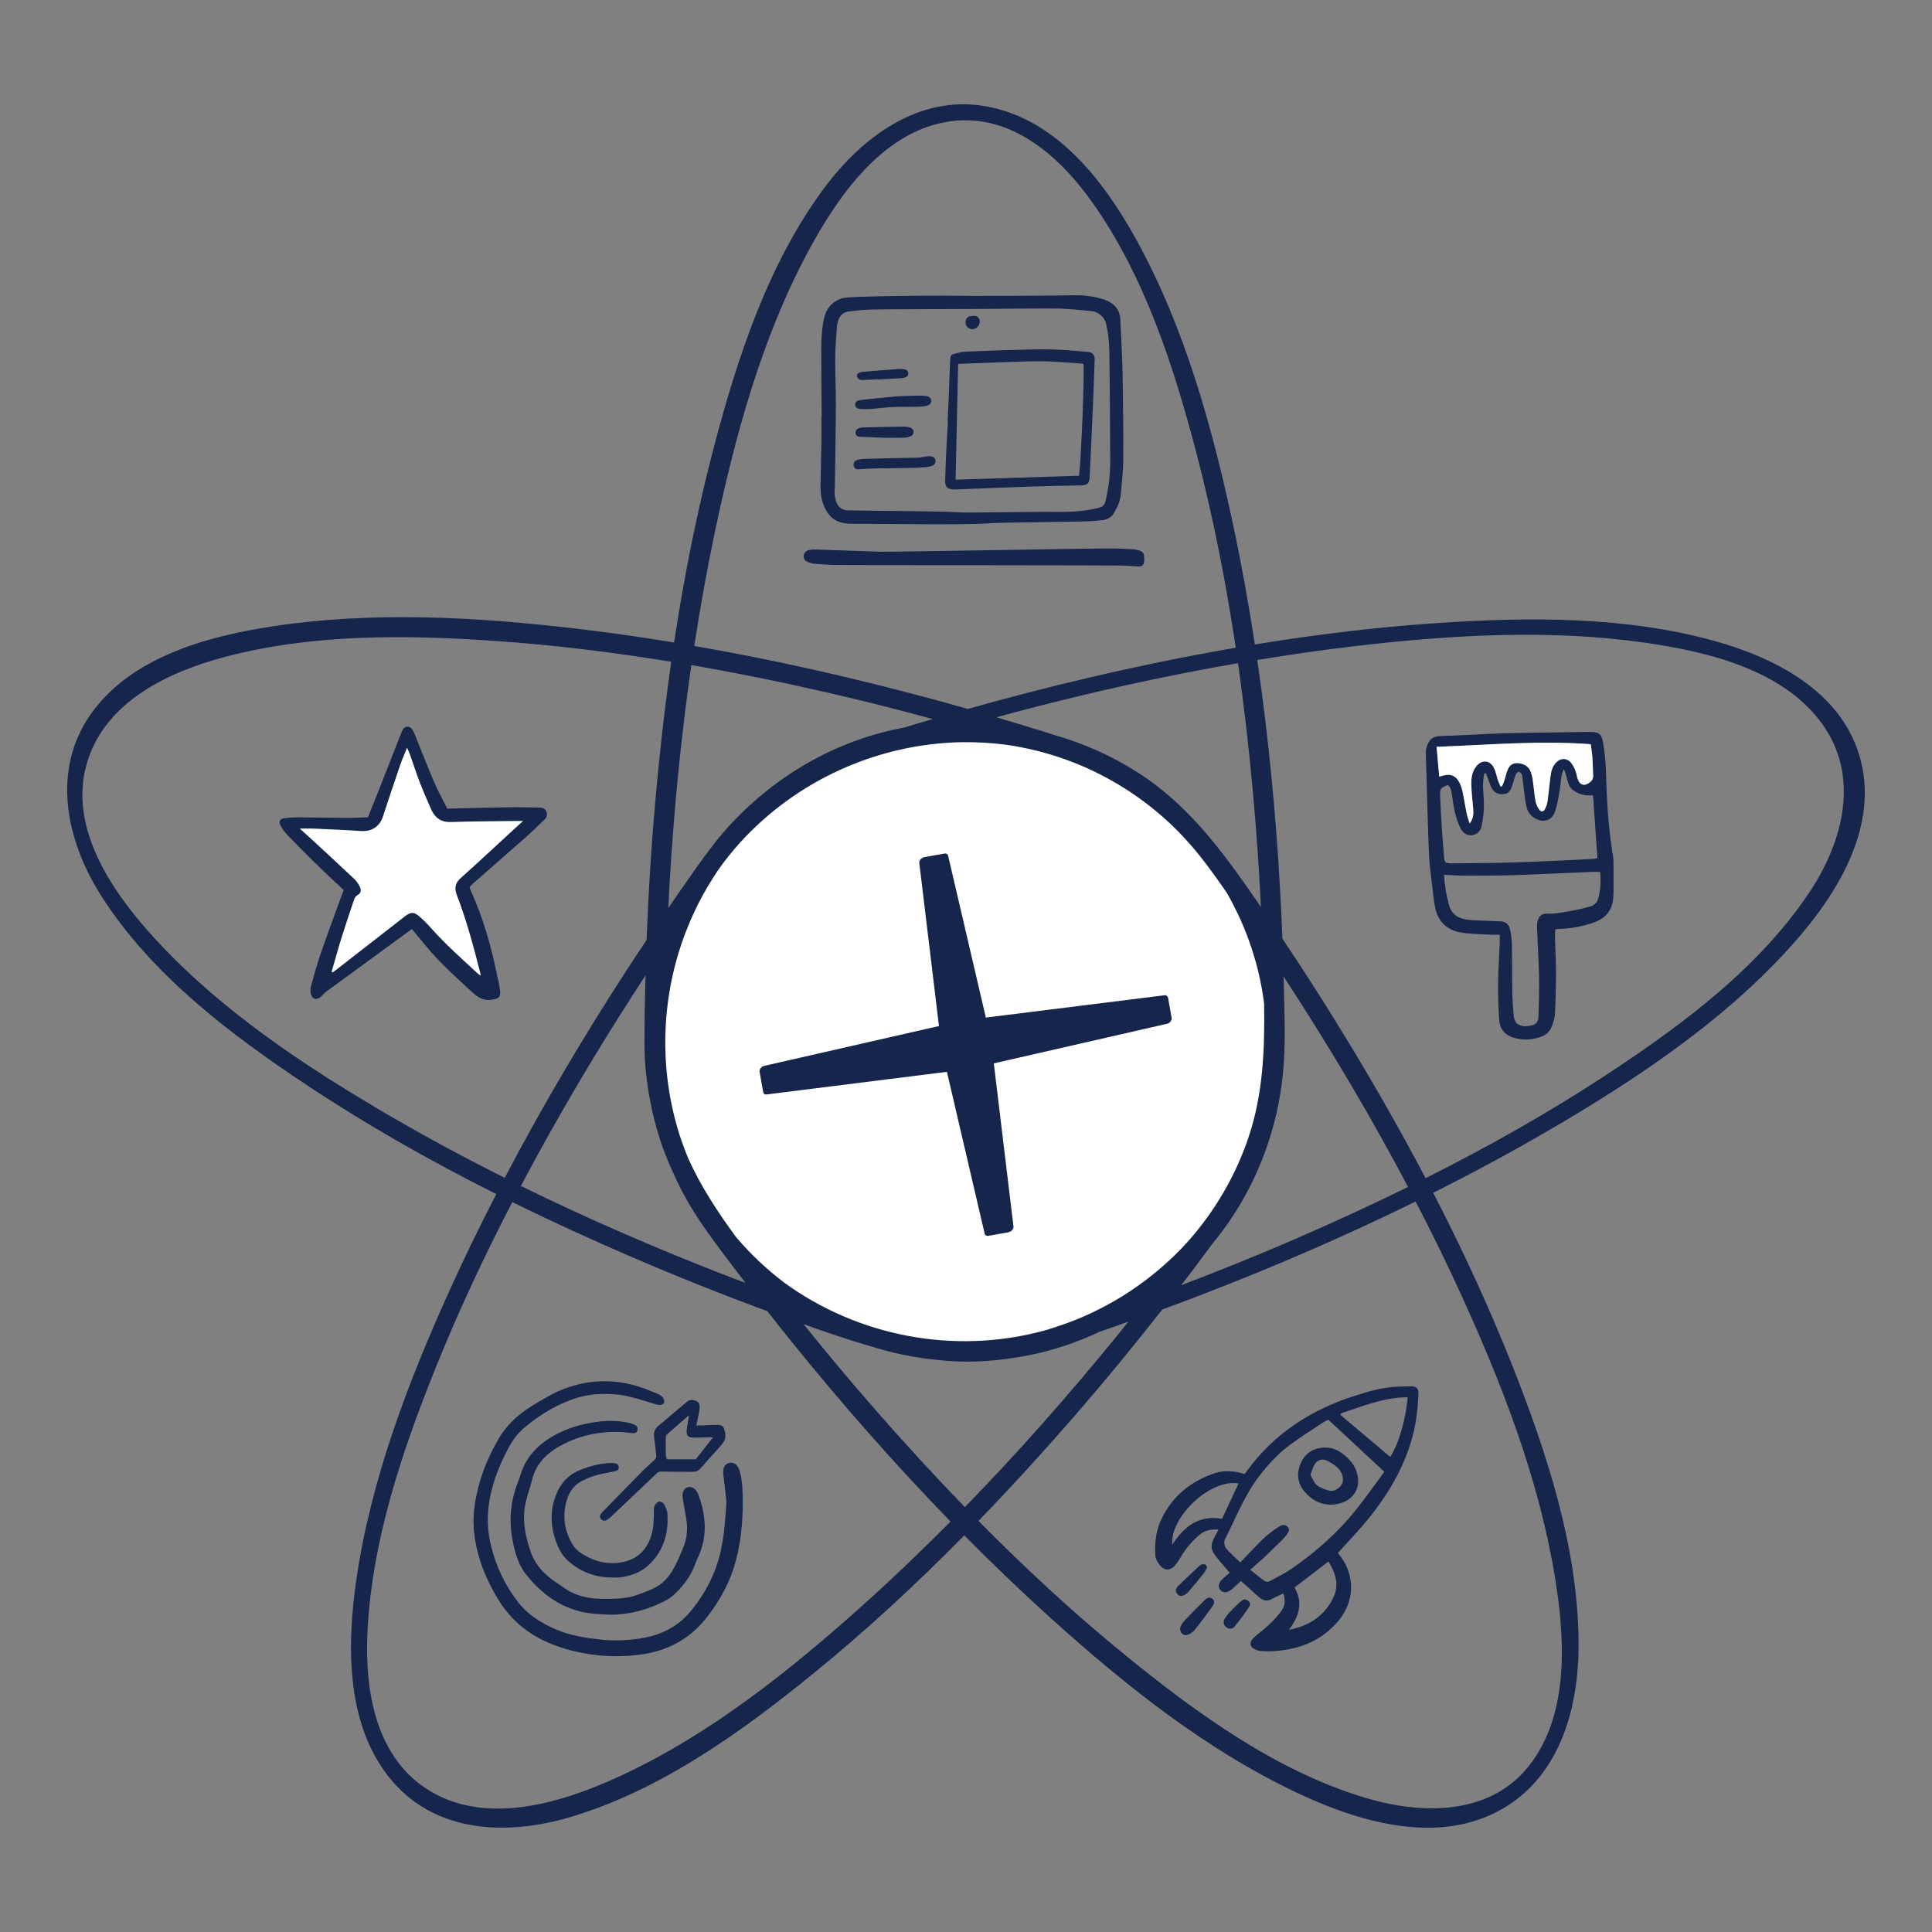 <?xml version="1.0" encoding="UTF-8"?><svg id="Layer_1" xmlns="http://www.w3.org/2000/svg" viewBox="0 0 400 400"><rect x="0" y="0" width="400" height="400" fill="#808080" stroke="none"/><defs><style>.cls-1{fill:#16254c;}.cls-2{fill:#fff;}</style></defs><circle class="cls-2" cx="199.93" cy="215.64" r="64.83"/><path class="cls-1" d="M384.93,156.31c-4.02-13.24-17.34-20.07-29.76-23.55-18.54-5.19-38.58-5.04-57.63-3.76-12.64.85-25.23,2.39-37.73,4.43-1.25-8.11-2.69-16.2-4.39-24.22-4.34-20.43-10.03-41.19-20.16-59.59-6.73-12.22-16.64-25.09-31.24-27.63-13.87-2.41-25.6,6.45-33.43,17.01-11.51,15.51-17.85,34.85-22.72,53.31-3.53,13.39-6.23,27.01-8.31,40.71-6.77-1.11-13.56-2.09-20.37-2.88-20.7-2.42-42.01-3.61-62.71-.47-13.53,2.05-29.37,6.36-37.69,18.19-8.19,11.65-5.09,26.13,2.06,37.44,10.37,16.41,26.8,28.83,42.75,39.41,12.54,8.32,25.68,15.75,39.15,22.51-3.36,6.52-6.58,13.12-9.6,19.8-8.65,19.09-16.36,39.23-19.38,60.08-2,13.79-2.18,30.43,7.44,41.66,9.26,10.8,23.87,11.26,36.65,7.51,18.87-5.54,35.78-17.76,50.83-30.03,10.85-8.84,21.13-18.38,30.96-28.36,5.71,5.77,11.55,11.4,17.57,16.84,15.8,14.28,32.99,28.03,52.46,36.99,12.62,5.81,28.63,10.26,41.52,2.71,12.2-7.15,15.8-21.62,15.63-34.87-.25-19.46-6.6-38.82-13.69-56.74-4.84-12.22-10.37-24.16-16.41-35.85,8.07-4.06,16.03-8.33,23.84-12.88,18.38-10.72,36.85-23,51.02-39.07,9.11-10.34,17.67-24.43,13.34-38.7ZM147.98,110.25c4.16-19.74,9.59-39.88,19.12-57.78,6-11.26,15.11-24.75,28.68-27.2,13-2.34,23.41,6.78,30.42,16.7,10.79,15.25,16.8,33.87,21.49,51.77,3.48,13.28,6.12,26.77,8.16,40.36-10.13,1.75-20.21,3.82-30.21,6.16-8.48,1.98-16.9,4.16-25.28,6.52-2.72-.78-5.44-1.54-8.18-2.27-15.96-4.29-32.13-7.95-48.44-10.77,1.21-7.87,2.6-15.7,4.24-23.49ZM259.45,164.54c.7,7.74,1.23,15.49,1.61,23.25-.79-1.14-1.56-2.29-2.36-3.43-6.56-9.37-13.29-18.09-23.03-24.36-5.42-3.48-11.31-6.1-17.44-7.84-2.65-.87-5.32-1.66-7.97-2.47-1.32-.4-2.65-.78-3.97-1.18,1.33-.36,2.66-.74,4-1.09,15.18-4.02,30.54-7.44,46.02-10.12,1.29,9.05,2.32,18.14,3.14,27.23ZM217.4,275.13c-.45.13-.89.26-1.35.39-18.48,5-38.42,1.16-53.69-9.97-3.67-2.78-7.05-5.97-10.04-9.52-3.72-5.09-7.16-10.3-9.75-16.02-.67-1.6-1.28-3.23-1.83-4.89-6.08-19.02-2.81-40.03,8.8-56.19.8-1.06,1.62-2.1,2.48-3.11.02-.03.04-.05.07-.08,11.41-13.29,28.03-21.26,45.43-22.03.29-.01.58-.02.86-.03.32,0,.63-.02.95-.02,3.01-.03,6.03.14,9.03.54,4.22.61,8.41,1.64,12.5,3.13,9.74,3.54,18.6,9.57,25.44,17.36,2.79,3.17,5.26,6.64,7.68,10.12,4.04,7.03,6.71,14.83,7.74,22.94.14,9.42-.18,18.69-3.25,27.79-2.67,7.92-6.93,15.16-12.37,21.33-.93,1.04-1.89,2.04-2.89,3.02-.13.12-.25.25-.38.37-.27.26-.54.5-.81.75-6.84,6.33-15.08,11.16-24.18,13.97-.15.05-.3.09-.45.13ZM188.96,150.1c-.56.17-1.12.34-1.68.51-3.27.61-6.51,1.47-9.69,2.6-8.01,2.84-15.36,7.26-21.67,12.9-.05.04-.1.09-.15.13-.82.74-1.63,1.49-2.41,2.27-.5.5-1,1-1.49,1.51-.14.15-.29.28-.42.43-.24.26-.47.52-.7.78-.18.2-.36.4-.54.6-.25.29-.49.58-.74.87-.23.28-.47.54-.7.82-.39.47-.75.95-1.12,1.43-2.49,3.19-4.78,6.55-7.09,9.86-.74,1.06-1.46,2.13-2.19,3.19.08-1.59.15-3.18.24-4.77.89-15.22,2.34-30.43,4.53-45.53,9.47,1.64,18.89,3.55,28.24,5.7,7.28,1.67,14.53,3.51,21.74,5.47-1.38.41-2.76.8-4.14,1.22ZM133.59,204.48c-.06,3.23-.17,6.48-.15,9.73-.05,1.96,0,3.92.13,5.88.38,5.37,1.43,10.68,3.07,15.81.82,2.49,1.79,4.91,2.89,7.25.61,1.37,1.27,2.72,1.98,4.05,2.85,5.35,6.58,10.15,10.21,14.98.87,1.15,1.75,2.29,2.63,3.43-1.59-.6-3.18-1.19-4.76-1.81-14.14-5.51-28.11-11.56-41.75-18.26,4.7-8.88,9.67-17.62,14.86-26.21,3.54-5.87,7.21-11.66,10.96-17.4-.02.85-.06,1.7-.07,2.55ZM168.94,275.07c3.86,1.34,7.69,2.63,11.54,3.73,4.17,1.31,8.48,2.21,12.86,2.68,3.05.36,6.15.52,9.33.38,2.38-.1,4.75-.35,7.09-.71,1.12-.17,2.24-.35,3.36-.58,5.06-1.02,9.92-2.66,14.49-4.82,1-.35,2.01-.7,3.01-1.05,1-.35,2-.72,3-1.07-.97,1.2-1.92,2.41-2.9,3.61-9.82,12.01-20.11,23.67-30.95,34.79-6.44-6.63-12.68-13.45-18.75-20.39-5.01-5.73-9.89-11.57-14.66-17.5.87.31,1.73.63,2.59.93ZM247.88,261.71c1.04-1.39,2.09-2.78,3.12-4.18,1.28-1.55,2.5-3.17,3.65-4.86,6.07-8.94,9.8-19.27,10.93-30.01.64-6.11.36-12.32.23-18.45-.01-.67-.04-1.35-.06-2.02.36.56.74,1.11,1.1,1.66,8.81,13.59,17.11,27.56,24.67,41.9-7.76,3.81-15.62,7.42-23.54,10.85-7.74,3.35-15.56,6.5-23.44,9.5,1.12-1.46,2.25-2.91,3.35-4.38ZM80.96,231.17c-17.72-10.33-35.51-22.07-49.37-37.36-8.58-9.46-17.65-22.76-13.49-36.17,3.86-12.43,16.72-18.5,28.38-21.61,18.06-4.81,37.41-4.61,55.92-3.34,12.25.84,24.45,2.34,36.57,4.32-1.35,9.49-2.42,19.01-3.27,28.54-.86,9.67-1.47,19.37-1.83,29.07-1.33,2-2.66,3.99-3.97,6-9.1,14.01-17.64,28.43-25.4,43.24-7.98-4-15.84-8.21-23.54-12.7ZM178.95,332.06c-15.23,13.67-31.8,26.97-50.49,35.62-11.68,5.41-27.22,10.36-39.28,3.22-11.34-6.71-13.66-20.62-13.11-32.76.85-18.91,7.11-37.51,14.12-54.93,4.71-11.7,10.07-23.13,15.88-34.33,8.26,4.07,16.64,7.89,25.07,11.52,9.14,3.93,18.39,7.62,27.73,11.07,1.63,2.08,3.27,4.15,4.92,6.2,10.44,12.91,21.42,25.43,33.01,37.35-5.8,5.84-11.74,11.55-17.86,17.04ZM302.47,267.96c8.47,18.52,16.03,37.98,19.39,58.14,2.13,12.77,3.23,28.9-5.44,39.67-8.35,10.38-22.61,9.87-34.21,6.31-18.08-5.55-34.23-17.22-48.75-29-10.83-8.78-21.07-18.27-30.88-28.19,6.9-7.13,13.59-14.47,20.08-21.95,6.18-7.12,12.16-14.4,17.98-21.82,2.94-1.08,5.86-2.18,8.78-3.31,14.81-5.72,29.42-12.04,43.67-19.05,3.27,6.32,6.42,12.71,9.38,19.18ZM374.87,184.35c-10.35,15.79-26.41,27.71-41.96,37.96-12.11,7.98-24.78,15.11-37.76,21.62-4.81-9.14-9.91-18.12-15.23-26.94-4.62-7.67-9.43-15.22-14.41-22.66-.12-3.13-.27-6.26-.44-9.39-.89-16.14-2.42-32.29-4.77-48.3,6.73-1.1,13.48-2.08,20.26-2.87,19.85-2.32,40.35-3.55,60.21-.68,12.87,1.86,28.29,5.54,36.42,16.68,7.88,10.8,4.49,24.21-2.31,34.58Z"/><path class="cls-1" d="M153.14,304.57c-.17-.7-.53-1.24-1.01-1.52-.18-.11-.38-.17-.59-.2-.21-.02-.42,0-.62.05-.65.18-1.37.76-1.15,2.43.17,1.31.31,2.65.45,3.95.06.55.12,1.11.18,1.66-.22,3.68-.46,6.99-1.21,10.3-.97,4.31-2.98,8.38-5.97,12.08-2.42,3.01-5.52,4.87-9.47,5.69-3.27.66-6.62.79-9.92.39-2.69-.31-5.84-.8-8.83-2.09-3.47-1.5-5.92-3.27-7.72-5.58-2.67-3.42-4.57-7.37-5.59-11.59-.69-2.68-.87-5.47-.54-8.21.51-4.04,1.88-8.02,4.32-12.51.86-1.58,2.02-2.98,3.42-4.12,3.4-2.77,6.77-4.66,10.3-5.81,2.51-.81,5.28-1.07,8.47-.78,2.12.19,4.18.83,6.17,1.44.45.14.89.28,1.34.41l.21.06c.38.13.77.22,1.17.27.27.02.81-.12.92-.44.05-.18.06-.37.03-.55-.03-.18-.1-.36-.21-.51-.27-.33-.62-.59-1.02-.76-1.33-.55-2.54-1.05-3.79-1.47-2.39-.8-4.9-1.2-7.42-1.19-4.04.03-8.01,1.11-11.53,3.11-1.3.73-2.45,1.4-3.51,2.07-3.13,1.95-5.4,4.24-6.94,6.99-1.86,3.3-3.14,6.35-3.92,9.3-.93,3.51-1.26,6.24-1.08,8.86.31,4.54,1.75,9.04,4.41,13.75.96,1.74,2.12,3.35,3.47,4.81,2.82,2.99,6.39,5.1,10.91,6.46,3.48,1.05,7.09,1.58,10.73,1.58,1.56,0,3.13-.1,4.68-.29,6.09-.76,10.78-3.41,14.33-8.1,2.84-3.75,4.73-7.5,5.76-11.47,1.18-4.53,1.61-9.46,1.33-15.07-.07-1.16-.26-2.3-.56-3.42Z"/><path class="cls-1" d="M130.18,296.63c.25.03.5.05.75.08.22.02.82.08,1.02-.51.08-.22.08-.46,0-.68-.09-.22-.26-.39-.48-.49-.39-.2-.81-.35-1.25-.45-1.98-.42-4.01-.51-6.01-.28-3.74.44-6.88,1.41-9.6,2.97-3.62,2.07-5.85,4.72-6.84,8.09-.15.52-.35,1.04-.53,1.49-1.54,3.84-1.93,8.06-1.11,12.12.58,2.87,1.3,5.19,2.91,7.17,3.7,4.55,7.9,7.11,12.85,7.84,1.07.16,2.16.21,3.22.26.48.02.98.05,1.47.08h.02c3.83-.08,7.58-1.05,10.97-2.82.81-.41,1.56-.93,2.22-1.56,2.09-2.06,3.41-4.02,4.15-6.16.15-.43.35-.86.54-1.27.06-.13.12-.25.17-.38,1.7-3.79,1.69-7.94-.05-12.67-.14-.4-.37-.76-.67-1.06-.19-.21-.43-.37-.7-.46-.27-.09-.56-.1-.83-.03-.26.08-.5.24-.68.45-.18.21-.3.46-.35.74-.12.5-.03,1.05.05,1.54l.02.11c.09.58.2,1.16.3,1.72.18.95.36,1.94.45,2.92.17,1.61-.04,3.24-.63,4.75-.52,1.36-1.11,2.69-1.76,3.99-1.08,2.09-2.26,3.46-3.72,4.31-1.14.66-2.43,1.14-3.68,1.59l-.49.18c-2.21.81-4.58.81-6.89.82h-.02c-3.55,0-6.25-.79-8.51-2.48-.37-.28-.75-.53-1.13-.78-.41-.28-.84-.56-1.24-.87-2.15-1.66-3.55-3.53-4.29-5.72-.87-2.58-1.78-5.99-1.1-9.58.22-1.08.5-2.14.84-3.18.2-.67.41-1.37.59-2.07.72-2.84,2.47-5.04,5.35-6.72,3.88-2.27,8.22-3.33,12.88-3.15.6.02,1.2.09,1.79.15Z"/><path class="cls-1" d="M120.09,306.84c.94-.54,1.94-.98,2.98-1.3,1.07-.32,2.2-.54,3.29-.75.28-.05.56-.11.84-.16.36-.07.9-.18.91-.81,0-.5-.32-.83-.88-.89-.29-.03-.59-.04-.88-.03-1.98.07-3.97.54-6.27,1.46-2,.77-3.63,2.28-4.55,4.22-1.66,3.42-1.76,7.08-.29,10.88.41,1.07,1.03,2.43,2.18,3.51,2.57,2.41,5.71,3.63,9.31,3.63.17,0,.34,0,.51.01.16,0,.32.01.48.01.19,0,.38,0,.58-.03,2.51-.31,4.48-1.16,6.01-2.58,2.88-2.68,4.18-6.27,3.87-10.67-.04-.62-.35-1.23-.62-1.77-.24-.49-.8-.86-1.35-.59-.37.23-.65.59-.76,1.02-.07.3-.1.6-.07.9,0,.15,0,.29,0,.42-.02.34-.03.68-.04,1.01,0,.76-.06,1.52-.18,2.27-.74,3.94-2.95,6.26-6.58,6.88-2.55.44-5.07-.04-7.47-1.42-.93-.53-1.87-1.16-2.48-2.16-1.79-2.9-2.24-5.99-1.32-9.19.52-1.81,1.46-3.1,2.78-3.85Z"/><path class="cls-1" d="M135.44,297.68c.11.67.18,1.37.25,2.04.05.51.11,1.04.18,1.56.06.41-.06.68-.42,1.02l-.16.15c-1.01.93-2.05,1.88-3.02,2.88-1.74,1.76-3.5,3.57-5.2,5.32-.81.83-1.61,1.66-2.42,2.49-.58.59-.46,1.05-.25,1.33.08.11.18.2.3.27.12.06.25.1.39.1.27-.01.54-.11.76-.28.38-.28.74-.59,1.07-.92,1.95-1.84,3.89-3.69,5.83-5.54l3.16-3c.32-.3.55-.45.95-.43,1.72.05,3.48.05,5.17.05.48,0,.96,0,1.44,0h0c.3,0,.59-.05.86-.17.27-.12.51-.3.7-.53,1.37-1.57,2.8-3.15,4.13-4.63.65-.72,1.22-1.48.97-2.74-.23-1.14-.38-1.64-1.66-1.65-.66,0-1.34.03-1.99.07-.37.02-.74.04-1.11.06-.3.01-.59,0-.94,0h-.26c.03-.13.05-.26.08-.39.09-.46.18-.88.27-1.31.03-.16.06-.32.1-.49.11-.51.2-1.02.24-1.54.07-.91-.35-1.24-1.06-1.47-.27-.1-.56-.12-.84-.06-.28.05-.54.18-.76.37-1.99,1.67-4,3.36-5.96,5.03-.71.6-.96,1.37-.78,2.42ZM138.19,296.89c1.13-.98,2.25-1.96,3.44-3l1.01-.88c0,.16-.02.27-.04.38-.05.31-.1.62-.16.93-.1.59-.21,1.2-.27,1.8-.06.53.02.9.23,1.14.22.25.56.36,1.08.37.77.01,1.55,0,2.3-.03.41-.01.82-.02,1.22-.03.17,0,.33.01.57.03h0s.05,0,.05,0l-3.56,4.53h-5.98c-.02-.06-.04-.12-.06-.18-.09-.25-.14-.51-.17-.77-.03-.69-.03-1.4-.02-2.08,0-.41,0-.82,0-1.23,0-.4.05-.73.35-.99Z"/><path class="cls-1" d="M333.94,177.15c-.98-5.85-1.3-11.76-1.45-17.68-.07-1.95-.28-3.9-.61-5.83-.27-1.66-.94-2.11-2.59-2.11-1.82,0-3.63.05-5.45.08-4.24.07-8.48.09-12.71.22-4.24.13-8.47.44-12.71.55-1.31.03-2.26.35-2.77,1.58-.24.49-.38,1.02-.43,1.56-.03,1.35.05,2.7.09,4.05.17,5.73.3,11.46.54,17.19.1,2.32.44,4.63.7,6.94.15,1.34.29,2.69.54,4.01.55,3,2.4,4.85,5.36,5.35,2.05.35,4.17.33,6.25.46.54.03,1.08,0,1.8,0,0,.71.02,1.21,0,1.71-.11,2.79-.31,5.59-.33,8.38-.02,2.6.04,5.21.25,7.8.13,1.66,1.17,2.85,2.77,3.37,2.01.67,4.2.58,6.15-.25.46-.19.87-.47,1.2-.83.34-.36.6-.79.76-1.25.33-.77.54-1.59.63-2.42.14-2.79.22-5.58.22-8.37,0-2.7-.15-5.4-.22-8.11.01-.39.05-.78.11-1.16.52-.04.98-.08,1.44-.11,2.24-.11,4.45-.55,6.56-1.3,2.49-.91,3.87-2.65,3.98-5.34.01-.33.04-.65.04-.98,0-2.09,0-4.18,0-6.27,0-.42-.04-.84-.12-1.25ZM297.42,154.62c10.68-.39,21.2-1.34,31.93-.54.12.99.28,1.9.34,2.81.08,1.21.09,2.42.15,3.63.03.28-.02.56-.14.81-.12.25-.3.47-.53.63-1.12.89-2.11.62-2.55-.76-.16-.49-.2-1.02-.39-1.49-.21-.61-.52-1.19-.9-1.72-.93-1.15-2.26-1.12-3.25-.01-.72.8-.95,1.8-1.08,2.83-.21,1.71-.37,3.42-.61,5.13-.09.55-.27,1.08-.53,1.58-.26.54-.79.61-1.12.15-.39-.51-.67-1.1-.81-1.73-.26-1.42-.36-2.86-.57-4.29-.08-.65-.23-1.28-.45-1.89-.39-.98-1.19-1.53-2.22-1.71-1.28-.22-2.08.18-2.57,1.38-.28.69-.42,1.42-.65,2.13-.14.42-.32.82-.48,1.23h-.34s0,0,0,0c-.18-.44-.38-.87-.54-1.32-.28-.83-.42-1.74-.82-2.51-.83-1.62-2.48-1.73-3.63-.32-.91,1.12-1.07,2.48-1.04,3.84.04,1.63.23,3.25.38,4.87.1,1.07.06,2.11-.72,3.14-.21-.67-.47-1.33-.61-2.01-.31-1.51-.53-3.03-.85-4.53-.14-.68-.37-1.35-.68-1.97-.74-1.41-1.84-1.83-3.39-1.4-.21.06-.42.12-.77.22-.18-2.09-.36-4.05-.55-6.19ZM298.51,171.36c-.14-2.23-.25-4.47-.35-6.7-.06-1.33.11-1.52,1.54-2.14.69.39.74,1.13.87,1.79.24,1.28.33,2.6.64,3.86.28,1.17.68,2.31,1.22,3.39.45.89,1.27,1.52,2.4,1.35.47-.07.91-.28,1.25-.61.34-.33.57-.76.65-1.23.3-1.31.46-2.65.5-3.99.04-1.53-.18-3.07-.2-4.61.04-.78.12-1.55.26-2.31l.38-.06c.16.44.31.89.48,1.33.25.65.44,1.34.8,1.92.54.87,1.4,1.17,2.42,1.06,1-.11,1.42-.8,1.69-1.64.26-.8.45-1.62.75-2.4.09-.25.44-.59.64-.57.15.04.29.12.4.22.11.11.2.24.25.38.17.82.21,1.66.32,2.49.19,1.38.33,2.77.62,4.13.11.51.32.98.63,1.4.31.42.7.76,1.15,1.01,1.68.98,3.49.47,4.12-1.36.51-1.48.73-3.07,1.01-4.62.23-1.31.11-2.69.82-4.23.84,1.58.55,3.29,1.84,4.3,1.19.92,2.55,1.3,4.21,1.13.3,4.34.6,8.64.91,13.01-.32.08-.64.14-.97.18-5.31.25-10.61.54-15.92.71-4.38.14-8.76.14-13.14.2-.09,0-.19,0-.28,0-1.23-.06-1.35-.18-1.45-1.38-.16-2-.33-3.99-.46-5.99ZM330.75,186.42c-.18.52-.85,1.05-1.4,1.22-1.47.42-2.97.76-4.48,1.03-.91.18-1.84.3-2.76.42-.54.07-1.09.1-1.64.07-1.03-.06-1.73.32-2.04,1.3-.16.49-.23,1-.21,1.51.13,3.35.35,6.7.42,10.05.06,2.79-.03,5.58-.11,8.37-.02.8-.26,1.59-1.21,1.85-1.11.3-2.27.41-3.22-.32-.41-.32-.64-1.04-.69-1.6-.17-1.66-.28-3.34-.31-5.02-.06-3.4-.02-6.8-.09-10.2-.05-.88-.18-1.76-.37-2.62-.21-1.11-.91-1.69-2.04-1.73-1.96-.08-3.91-.14-5.87-.24-.56-.04-1.11-.12-1.65-.25-1.67-.34-2.69-1.34-3.12-3.01-.53-2.01-.86-4.06-1-6.14,1.43.07,2.72.18,4.01.18,3.49,0,6.98.01,10.47-.1,5.35-.17,10.71-.45,16.06-.67.55-.02,1.09,0,1.8,0,.16,2.12.1,4.06-.55,5.91Z"/><path class="cls-1" d="M240.66,314.11c-1.28,2.46-1.64,5.16-1.46,7.9.07,1.21,1.32,2.81,2.21,2.92,1.28.14,1.92-.82,2.53-1.74.68-1,1.21-2.03,1.96-2.92.78-.96,1.64-1.85,2.6-2.63,1-.78,2.24-1.07,3.77-.96-.78,1.64-2.07,3.13-1.03,4.81.89,1.42,2.14,2.63,3.35,4.13-.46.39-1.07.89-1.6,1.42-.75.78-.85,1.57-.32,2.17.57.64,1.42.61,2.28-.11.68-.53,1.28-1.14,1.92-1.74.18.11.36.21.5.36,1.07.96,2.14,1.92,3.2,2.88,1.1.96,1.85,1,3.13.25.61-.32,1.28-.61,1.99-.93.46,1.32.39,2.49-.32,3.49-.68.96-1.42,1.82-2.28,2.63-1.07,1.07-2.31,1.96-3.45,2.96-1.14,1.03-.93,2.1.53,2.63.36.14.75.21,1.14.21.89.07,1.78.04,2.67,0,4.06-.32,7.87-1.46,11.04-4.17,2.71-2.31,4.63-5.16,4.7-8.9.04-2.74-.93-5.09-2.74-7.26l-.04.04c.32-.32.57-.57.78-.82,1.96-2.17,3.99-4.27,5.8-6.55,4.66-5.84,8.26-12.25,9.58-19.72.32-1.99.5-4.02.57-6.02.04-1.03-.5-1.42-1.57-1.42-.82,0-1.64.07-2.46.07-3.28.07-6.37,1-9.44,1.99-9.01,2.92-16.59,7.87-22.18,15.67-.11.18-.25.28-.36.43-2.07-.64-4.09-.85-6.12-.18-4.84,1.6-8.54,4.56-10.89,9.11ZM276.12,330.63c-1.82,3.88-5.06,6.02-9.26,6.8,2.07-2.74,2.99-5.55,1.17-8.76,2.31-1.78,4.59-3.52,7.01-5.38,1.42,2.31,2.28,4.74,1.07,7.33ZM277.61,292.64c4.49-1.5,8.87-3.35,13.85-3.35-.5,4.95-1.85,9.58-3.63,12.35l-10.29-8.69.07-.32ZM260.77,305.53c1.85-2.42,3.92-4.63,6.37-6.44,2.17-1.6,4.49-3.06,6.76-4.56.36-.21.71-.43,1.1-.61l11.61,10.79c-1.99,2.71-3.88,5.41-5.95,7.98-3.81,4.74-8.33,8.72-13.32,12.14-1.39.96-2.96,1.74-4.45,2.53-.14.07-.32.11-.5.11s-.36-.04-.53-.11c-.95-.67-1.83-1.41-3.02-2.35,1.03-.92,1.96-1.71,2.88-2.56,1.1-1.03,2.14-2.07,3.2-3.1.5-.46,1-1,1.42-1.53.36-.5.82-1.07.28-1.67-.53-.61-1.25-.46-1.82-.07-1.07.68-2.1,1.46-3.06,2.31-1.64,1.57-3.2,3.28-4.95,5.09-1.14-1.07-2.17-1.96-2.99-2.99-.32-.39-.43-1.32-.21-1.74,2.28-4.49,4.09-9.19,7.16-13.21ZM256.43,307.13l-3.42,7.33c-4.7-.85-7.83,1.5-10.29,5.34-.57-5.55,7.73-13.67,13.71-12.67Z"/><path class="cls-1" d="M249.45,331.27c-1.5,1.46-2.99,2.96-4.41,4.49-.39.43-.57,1-.75,1.32l.04-.04c-.04,1.1.75,1.74,1.57,1.42.57-.18,1.03-.53,1.42-.96,1.28-1.6,2.49-3.24,3.7-4.91.32-.5.61-1.07,0-1.57-.57-.46-1.14-.18-1.57.25Z"/><path class="cls-1" d="M257.6,331.13l.04-.04c-.32.18-.64.39-.93.61-.68.64-1.35,1.28-1.99,1.96-.46.43-.82.93-1.14,1.46-.21.25-.25.57-.21.89.04.32.18.61.43.82.53.46,1.28.53,1.71.04,1.14-1.39,2.24-2.81,3.2-4.34.39-.61-.25-1.39-1.1-1.39Z"/><path class="cls-1" d="M245.32,330.17c.25-.14.5-.36.71-.57,1.14-1.32,2.24-2.67,3.31-4.02.21-.32.39-.68.57-1.03l.04-.04c-.18-.25-.32-.64-.5-.64-.32-.04-.75,0-.96.18-1.57,1.42-3.1,2.88-4.63,4.38-.46.46-.57,1.03-.11,1.57.43.53,1,.53,1.57.18Z"/><path class="cls-1" d="M276.58,311.44c3.31-.5,5.38-3.06,4.34-6.55-.43-1.5-1.35-2.6-2.56-3.6-1.17-.96-2.31-1.57-3.85-1.57l-.04-.04c-2.24.04-4.02.93-5.02,2.96s-.96,4.13.46,5.95c1.67,2.14,3.95,3.24,6.66,2.85ZM272.09,303.32c.64-1.1,1.67-1.42,2.78-.85,1.25.68,2.46,1.39,2.99,2.81.32.89.28,1.78-.39,2.49-.71.75-1.6,1.14-2.63.75-.82-.28-1.67-.57-2.28-1.1-.57-.53-.85-1.39-1.25-2.07.32-.82.46-1.46.78-2.03Z"/><path class="cls-1" d="M111.64,167.19c-1.94,0-3.89-.09-5.83-.06-4.06.06-8.12.18-12.17.27-.33,0-.65,0-1.05,0-.93-1.86-1.92-3.64-2.72-5.5-1.37-3.2-2.62-6.45-3.93-9.68-.15-.43-.36-.84-.61-1.22-.6-.82-1.51-.74-1.99.15-.08.15-.14.3-.2.45-1.67,4.24-3.34,8.49-5.01,12.73-.64,1.61-1.29,3.22-1.95,4.88-1.44.05-2.8.14-4.16.13-3.48-.02-6.96-.1-10.44-.12-.91,0-1.82.06-2.72.19-.91.12-1.22.68-.78,1.51.34.66.77,1.27,1.28,1.81,3.8,3.94,7.69,7.78,11.8,11.54-.13.34-.3.76-.45,1.18-1.47,4.05-2.97,8.09-4.38,12.16-.74,2.15-1.32,4.36-1.93,6.55-.13.48-.15.98-.07,1.47.22,1.23,1.12,1.54,2.08.76.41-.34.74-.79,1.17-1.11,5.85-4.29,11.71-8.56,17.7-12.94,1.04,1.26,1.98,2.41,2.94,3.56,2.8,3.35,6.02,6.3,9.23,9.24,1.23,1.13,2.41,2.15,4.35,1.84,1.39-.22,1.87-.43,1.74-1.87-.12-.9-.29-1.8-.51-2.68-1.28-6.27-2.96-12.42-5.66-18.24-.06-.18-.11-.37-.15-.57.31-.3.63-.62.96-.91,3.55-3.12,7.12-6.22,10.66-9.36,1.33-1.18,2.61-2.43,3.89-3.67.24-.2.41-.48.48-.79.07-.31.03-.63-.11-.92-.28-.6-.81-.76-1.44-.76Z"/><path class="cls-2" d="M107.13,171.03c-3.91,3.59-7.78,7.22-11.74,10.76-1.2,1.07-1.34,2.15-.8,3.54,2.02,5.23,3.44,10.64,4.84,16.06.04.15.04.31.08.62-.27-.21-.44-.31-.57-.43-3.42-3.15-6.89-6.24-9.97-9.73-.66-.74-1.37-1.44-2.13-2.09-1.12-.98-1.78-.99-2.97-.07-4.78,3.72-9.56,7.43-14.33,11.15-.23.18-.47.33-.7.5l-.18-.16h0c.69-2.38,1.34-4.77,2.08-7.14.79-2.53,1.65-5.04,2.49-7.56.15-.47.31-.88.81-1.17.69-.4.82-.99.45-1.72-.26-.56-.62-1.08-1.05-1.52-2.71-2.57-5.45-5.1-8.19-7.63-1.02-.95-2.07-1.88-3.19-2.89,1.05,0,1.95-.03,2.85,0,3.27.15,6.54.28,9.8.5,2.19.15,3.87-.82,4.61-3.11,1.15-3.55,2.35-7.09,3.56-10.62.38-1.12.87-2.2,1.4-3.51.25.58.43.94.57,1.32.71,1.99,1.35,4.01,2.11,5.98.73,1.89,1.58,3.74,2.37,5.61.02.04.03.08.05.11.83,1.61,2.04,2.43,3.97,2.36,4.47-.16,8.95-.15,13.42-.22.41,0,.82,0,1.53,0-.51.47-.82.77-1.15,1.06Z"/><path class="cls-1" d="M201.18,68.14c.27.03.55-.03.79-.15.57-.28.8-.8.89-1.33.01-.79-.54-1.32-1.28-1.27-.21.01-.42.04-.63.07-.24.02-.47.12-.65.29-.18.16-.3.38-.34.62-.13.58-.01,1.1.48,1.46.21.18.47.29.75.31Z"/><path class="cls-1" d="M169.89,100.83c-.02,1.87.35,3.65,1.41,5.26.45.72,1.08,1.31,1.84,1.69,1.12.56,2.34.68,3.54.67,5.12-.04,22.57.29,27.69-.09,3.11-.23,18.29-.29,21.4-.45.85-.04,1.69-.16,2.53-.23.46-.04.91-.19,1.31-.43.4-.24.73-.57.98-.97.76-1.22,1.33-2.53,1.46-3.96.22-2.41.5-4.82.51-7.23.03-5.9-.04-11.8-.14-17.7-.05-2.9-.23-5.8-.35-8.7-.03-.72-.08-1.44-.09-2.17-.02-2.33-1.19-3.72-3.4-4.51-.2-.07-.4-.13-.61-.18-1.72-.49-3.51-.72-5.29-.7-5.03.11-22.11.18-27.13.08-2.73-.04-17.79.1-20.5.42-.63.08-1.24.27-1.79.58-1.53.85-2.35,2.23-2.7,3.9-.44,2.14-.53,4.32-.53,6.5,0,4.48.06,8.95.09,13.43h-.05c0,1.81.02,3.63,0,5.44-.05,3.12-.16,6.23-.2,9.35ZM172.84,100.99s.21-12.64.22-17.36c0-3.27-.16-6.53-.14-9.8.01-2.05.22-4.11.36-6.16.03-.39.1-.78.22-1.16.33-1.1,1-1.88,2.19-2.02,1.5-.17,3.01-.36,4.52-.4,3.24-.09,18.82-.08,22.06-.12,1.73-.02,15.51-.15,17.23-.08,2.15.09,4.29.31,6.43.51.79.08,1.53.43,2.11.98.48.42.81.98.95,1.61.45,1.92.68,3.88.69,5.85.11,7.75.14,15.49.18,23.24,0,1.08-.2,3.29-.2,3.29h0s0,0,0,0c0,0-.53,4.12-1.01,5-.34.6-.94.71-1.53.85-2.91.7-5.87.8-8.84.75-1.06-.02-14.17.11-15.23.13-1.27.02-2.54.02-3.82,0-.94-.02-1.87-.1-2.81-.14-2.85-.11-18.03-.22-20.87-.3-1.35-.04-2.11-.78-2.49-1.99-.25-.87-.33-1.78-.23-2.67Z"/><path class="cls-1" d="M235.33,117.27c.93.07,1.3-.05,1.51-.73.11-.33.09-1.52-.05-1.84-.15-.31-.42-.55-.74-.67-.49-.18-1-.28-1.52-.31-1.32-.09-2.64-.15-3.96-.17-3.36-.06-44.62.73-48.24.68-4.31-.15-8.87-.31-13.43-.46-.48-.02-.96.02-1.43.12-.28.05-.53.19-.73.4-.19.21-.31.47-.34.75-.04.28.03.57.18.81.15.24.39.42.66.5.48.2.98.33,1.5.38,1.52.12,3.04.23,4.56.24,6.65.05,51.19.06,57.84.11,1.4,0,2.8.07,4.2.18Z"/><path class="cls-1" d="M197.3,101.33c.22,0,.43.01.65,0,3.31-.13,6.62-.26,9.92-.39,1.95-.07,3.9-.15,5.85-.21,3.31-.09,6.62-.2,9.93-.23,1.5-.02,1.91-.35,1.96-1.89.05-1.49.15-2.99.22-4.48.18-3.92.36-7.84.52-11.77.11-2.65.18-5.29.29-7.94.04-.89-.4-1.47-1.35-1.55-2.56-.21-5.12-.49-7.68-.53-3.19-.05-6.37.08-9.56.16-2.82.08-5.63.18-8.44.33-.78.04-1.56.32-2.32.52-.38.1-.51.42-.53.79-.04.75-.1,1.49-.12,2.24-.06,1.65-.1,3.3-.17,4.95-.08,1.96-.18,3.92-.27,5.88h.05c-.12,2.18-.25,4.36-.35,6.54-.09,1.96-.18,3.92-.21,5.89-.02,1.16.48,1.64,1.63,1.68ZM198.38,75.33c1.72-.06,3.5-.13,5.28-.19,3.87-.13,7.73-.33,11.6-.35,2.47-.01,4.94.25,7.41.39.55.03,1.1.09,1.64.14.27,1.34-.48,20.51-.92,23.18l-25.54.81c.17-8.04.35-16.01.52-23.98Z"/><path class="cls-1" d="M177.74,97.16c1.37-.07,2.73-.18,4.1-.19,5.05-.04,1.68-.04,6.73-.09,1.12,0,2.24-.1,3.36-.19.34-.03.68-.11,1-.23.54-.2.79-.57.76-1.04-.03-.49-.37-.88-.98-.95-.9-.1-1.45.25-3.08.3,0,0-1.62.03-2.43.04-2.83.06-5.67.12-8.5.21-.49.02-.98.13-1.44.31-.49.2-.65.78-.46,1.27.16.42.47.58.95.56Z"/><path class="cls-1" d="M178.07,84.68c.68.05,1.37,0,2.11,0,5.61-.48,2.87-.43,8.55-.45.62,0,1.25,0,1.87-.05.47-.02.93-.09,1.38-.21.58-.17.82-.52.81-1-.02-.46-.31-.82-.89-.94-.46-.09-.93-.13-1.39-.12-6.05.13-3.69.06-9.72.63-.96.09-1.92.17-2.87.32-.57.1-.89.52-.87.94.02.49.36.82,1.03.86Z"/><path class="cls-1" d="M187.11,88.32c-2.77.04-5.55.12-8.32.18-.25,0-.5.02-.74.08-.66.16-.97.55-.91,1.1.05.53.3.73,1.07.76,1.53.07,3.05.12,4.58.17v.03c1.43,0,2.87.02,4.3-.01.49-.02.98-.12,1.44-.3.18-.07.34-.2.45-.36s.16-.36.16-.55-.07-.39-.19-.54c-.12-.16-.28-.28-.47-.34-.44-.14-.9-.21-1.36-.21Z"/><path class="cls-1" d="M177.9,78.57c.29.1.6.14.91.1,1-.03,1.99-.09,2.98-.15v.05c1.59-.09,3.17-.17,4.76-.27.31-.02.61-.08.91-.18.18-.05.34-.17.44-.32.11-.15.16-.34.15-.53s-.08-.37-.2-.51c-.12-.14-.29-.24-.47-.28-.39-.08-.8-.11-1.2-.09-2.48.18-4.96.37-7.44.58-.31.03-.61.1-.9.22-.15.05-.28.15-.36.29-.08.14-.1.3-.06.45.08.26.25.47.49.6Z"/><path class="cls-1" d="M241.71,211.95c.44-.1.95-.7.87-1.16-.24-1.38-.49-2.76-.73-4.14-.07-.38-.35-.64-.76-.59-10.97,1.37-21.94,2.74-32.91,4.11-1.36.17-2.71.34-4.07.51-2.28-9.79-4.56-19.59-6.85-29.38l-.98-4.2c-.06-.28-.46-.43-.71-.38-1.38.24-2.76.49-4.14.73-.54.1-1.18.59-1.1,1.22,1.22,10.14,2.45,20.28,3.67,30.42.13,1.11.27,2.23.4,3.34-10.54,2.4-21.08,4.81-31.63,7.21-1.55.35-3.09.71-4.64,1.06-.44.1-.95.7-.87,1.16.24,1.38.49,2.76.73,4.14.01.07.03.13.06.19.05.27.26.46.7.4,11.06-1.39,22.12-2.78,33.18-4.16,1.37-.17,2.75-.34,4.12-.52,2.28,9.79,4.56,19.59,6.85,29.38.33,1.4.65,2.8.98,4.2.06.28.46.43.71.38,1.38-.24,2.76-.49,4.14-.73.54-.1,1.18-.59,1.1-1.22-1.22-10.14-2.45-20.28-3.67-30.42-.13-1.11-.27-2.23-.4-3.34,10.45-2.39,20.9-4.78,31.36-7.17l4.59-1.05Z"/><path class="cls-2" d="M297.42,154.62c10.68-.39,21.2-1.34,31.93-.54.12.99.28,1.9.34,2.81.08,1.21.09,2.42.15,3.63.03.28-.02.56-.14.81-.12.25-.3.47-.53.63-1.12.89-2.11.62-2.55-.76-.16-.49-.2-1.02-.39-1.49-.21-.61-.52-1.19-.9-1.72-.93-1.15-2.26-1.12-3.25-.01-.72.8-.95,1.8-1.08,2.83-.21,1.71-.37,3.42-.61,5.13-.09.55-.27,1.08-.53,1.58-.26.54-.79.61-1.12.15-.39-.51-.67-1.1-.81-1.73-.26-1.42-.36-2.86-.57-4.29-.08-.65-.23-1.28-.45-1.89-.39-.98-1.19-1.53-2.22-1.71-1.28-.22-2.08.18-2.57,1.38-.28.69-.42,1.42-.65,2.13-.14.42-.32.82-.48,1.23h-.34s0,0,0,0c-.18-.44-.38-.87-.54-1.32-.28-.83-.42-1.74-.82-2.51-.83-1.62-2.48-1.73-3.63-.32-.91,1.12-1.07,2.48-1.04,3.84.04,1.63.23,3.25.38,4.87.1,1.07.06,2.11-.72,3.14-.21-.67-.47-1.33-.61-2.01-.31-1.51-.53-3.03-.85-4.53-.14-.68-.37-1.35-.68-1.97-.74-1.41-1.84-1.83-3.39-1.4-.21.06-.42.12-.77.22-.18-2.09-.36-4.05-.55-6.19Z"/></svg>